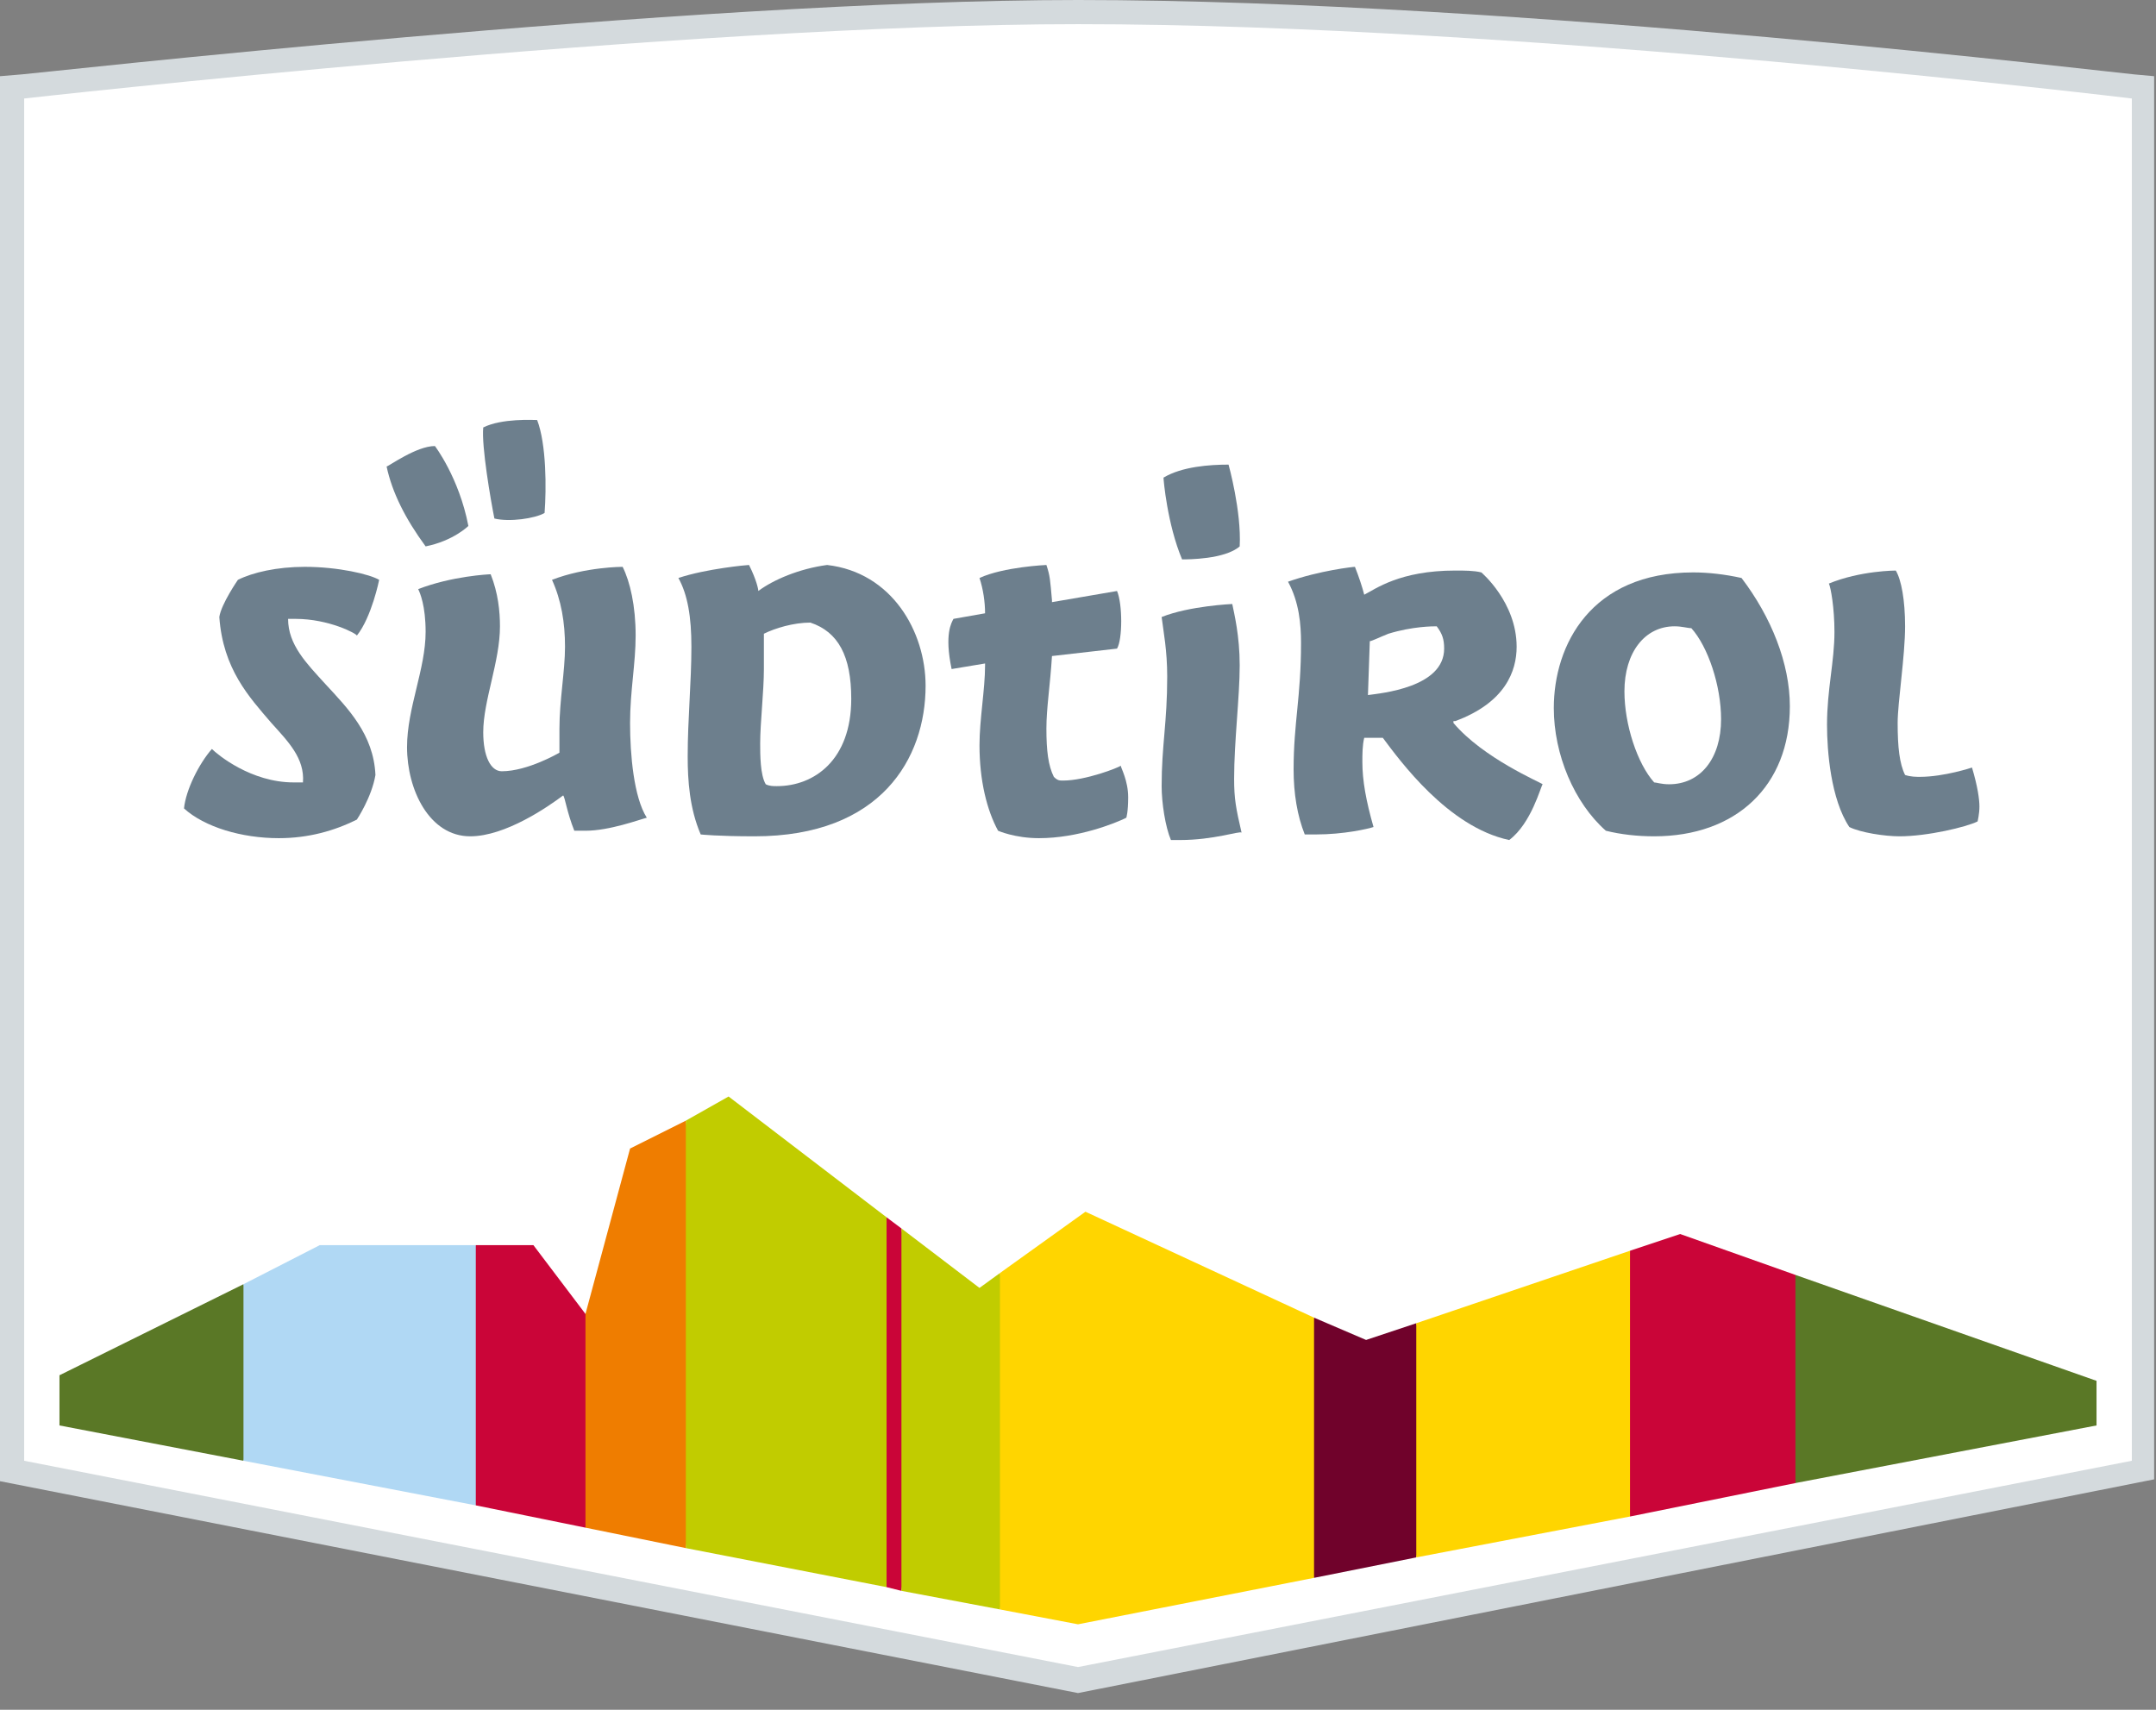 <?xml version="1.0" encoding="utf-8"?>
<!-- Generator: Adobe Illustrator 24.1.2, SVG Export Plug-In . SVG Version: 6.00 Build 0)  -->
<svg version="1.1" xmlns="http://www.w3.org/2000/svg" xmlns:xlink="http://www.w3.org/1999/xlink" x="0px" y="0px"
	 viewBox="0 0 116 92" style="enable-background:new 0 0 116 92;" xml:space="preserve">
<rect x="0" y="0" width="116" height="92" fill="#808080" stroke="none"/>
<style type="text/css">
	.st0{fill:none;}
	.st1{fill:#D4DADD;}
	.st2{fill:#FFFFFF;}
	.st3{fill:#5A7826;}
	.st4{fill:#B0D8F4;}
	.st5{fill:#CA0538;}
	.st6{fill:#EF7D00;}
	.st7{fill:#C1CC00;}
	.st8{fill:#FFD500;}
	.st9{fill:#70022B;}
	.st10{fill:#6D7F8D;}
</style>
<g id="Boundingbox">
	<rect class="st0" width="116" height="92"/>
</g>
<g id="Sźdtirol">
	<g>
		<g>
			<path class="st1" d="M0,79.7V4.1L1.2,4C1.5,4,37,0,58,0c23.5,0,56.5,4,56.8,4l1.1,0.1v75.5L58,91.1L0,79.7z"/>
			<path class="st2" d="M58,1.3c23.7,0,56.7,4,56.7,4v73.3L58,89.7L1.3,78.6V5.3C1.3,5.3,36.9,1.3,58,1.3z"/>
		</g>
		<g>
			<polygon class="st3" points="3.2,74 3.2,76.7 13.1,78.6 15,73.8 13.1,69.1 			"/>
			<polygon class="st4" points="17.2,67 13.1,69.1 13.1,78.6 25.6,81 27.1,74.2 25.6,67 			"/>
			<polygon class="st5" points="31.5,70.7 28.7,67 25.6,67 25.6,81 31.5,82.2 33,75.6 			"/>
			<polygon class="st6" points="36.9,83.3 38.4,71.8 36.9,60.3 33.9,61.8 31.5,70.7 31.5,82.2 			"/>
			<polygon class="st7" points="47.7,65.5 48.3,74.6 47.7,85.4 36.9,83.3 36.9,60.3 39.2,59 			"/>
			<polygon class="st5" points="47.7,65.5 47.7,85.4 48.5,85.6 50,75.7 48.5,66.1 			"/>
			<polygon class="st7" points="53.8,68.5 52.7,69.3 48.5,66.1 48.5,85.6 53.8,86.6 55.6,76.9 			"/>
			<polygon class="st8" points="70.7,84.9 71.9,77.2 70.7,70.9 58.4,65.2 53.8,68.5 53.8,86.6 58,87.4 			"/>
			<polygon class="st9" points="76.2,83.8 77.8,77.4 76.2,71.2 73.5,72.1 70.7,70.9 70.7,84.9 			"/>
			<polygon class="st8" points="87.7,81.6 89.4,74.4 87.7,67.3 76.2,71.2 76.2,83.8 			"/>
			<polygon class="st5" points="96.6,79.8 98.5,74.2 96.6,68.6 90.4,66.4 87.7,67.3 87.7,81.6 			"/>
			<polygon class="st3" points="96.6,68.6 96.6,79.8 112.8,76.7 112.8,74.3 			"/>
		</g>
		<g>
			<path class="st10" d="M15,45.1c-2,0-4-0.6-5.1-1.6c0.1-1,0.8-2.4,1.5-3.2c0.3,0.3,2.1,1.8,4.4,1.8c0.1,0,0.3,0,0.5,0
				c0.1-1.3-0.8-2.2-1.7-3.2c-1.2-1.4-2.6-2.9-2.8-5.7c0.1-0.7,1-2,1-2c0.8-0.4,2.1-0.7,3.6-0.7c1.8,0,3.5,0.4,4,0.7
				c0,0-0.4,2-1.2,3c0-0.1-1.5-0.9-3.3-0.9c-0.1,0-0.3,0-0.4,0c0,1.4,1,2.4,2,3.5c1.2,1.3,2.6,2.7,2.7,4.9c-0.2,1.2-1,2.4-1,2.4
				C18,44.7,16.6,45.1,15,45.1z"/>
			<path class="st10" d="M25.3,45c-2.2,0-3.4-2.5-3.4-4.8c0-2.1,1-4.2,1-6.2c0-1.4-0.3-2.1-0.4-2.3c1.8-0.7,3.8-0.8,3.9-0.8
				c0.4,1,0.5,2,0.5,2.8c0,1.9-0.9,4-0.9,5.7c0,1.3,0.4,2.1,1,2.1c1.4,0,3.1-1,3.1-1c0-0.1,0-0.6,0-1.3c0-1.5,0.3-3.1,0.3-4.4
				c0-1.3-0.2-2.5-0.7-3.6c1.8-0.7,3.8-0.7,3.8-0.7c0.4,0.8,0.7,2.1,0.7,3.7c0,1.5-0.3,3-0.3,4.7c0,1.7,0.2,4,0.9,5.1
				c-0.4,0.1-2,0.7-3.3,0.7c-0.2,0-0.5,0-0.6,0c-0.4-1-0.5-1.8-0.6-1.9C29.5,43.4,27.2,45,25.3,45z M22.9,29.4
				c-1.1-1.5-1.8-2.9-2.1-4.3l0,0c0.1,0,1.6-1.1,2.6-1.1c0,0,1.3,1.7,1.8,4.3C25.2,28.3,24.4,29.1,22.9,29.4z M26.6,27.9
				c-0.2-1-0.7-3.9-0.6-4.9c1-0.5,2.7-0.4,2.9-0.4c0.5,1.3,0.5,3.7,0.4,5C28.8,27.9,27.4,28.1,26.6,27.9z"/>
			<path class="st10" d="M40.6,45c-2,0-2.9-0.1-2.9-0.1C37.1,43.5,37,42,37,40.7c0-2,0.2-4,0.2-5.9c0-1.6-0.2-2.8-0.7-3.7
				c1.5-0.5,3.7-0.7,3.8-0.7c0.4,0.8,0.5,1.3,0.5,1.4c0.8-0.6,2.2-1.2,3.7-1.4c3.5,0.4,5.3,3.6,5.3,6.5C49.8,40.8,47.4,45,40.6,45z
				 M43.6,33.5c-0.9,0-1.9,0.3-2.5,0.6c0,0.2,0,0.6,0,1.9c0,1.2-0.2,2.9-0.2,4c0,0.6,0,1.7,0.3,2.2c0.2,0.1,0.4,0.1,0.6,0.1
				c2,0,4-1.4,4-4.7C45.8,35.3,45.1,34,43.6,33.5L43.6,33.5z"/>
			<path class="st10" d="M55.9,45.1c-1.3,0-2.2-0.4-2.2-0.4c-0.6-1.1-1-2.7-1-4.6c0-1.4,0.3-3,0.3-4.3v-0.1L51.2,36
				c-0.4-1.9,0-2.5,0.1-2.7L53,33c0-0.6-0.1-1.3-0.3-1.9c1.3-0.6,3.6-0.7,3.6-0.7c0.2,0.6,0.2,0.8,0.3,1.9l0,0.1l3.5-0.6
				c0.3,0.7,0.3,2.6,0,3.1l-3.5,0.4c-0.1,1.6-0.3,2.8-0.3,3.9c0,1.2,0.1,2,0.4,2.6C56.9,42,57,42,57.2,42c1.2,0,3-0.7,3.1-0.8
				c0,0.1,0.4,0.8,0.4,1.7c0,0.8-0.1,1.1-0.1,1.1C60,44.3,58,45.1,55.9,45.1z"/>
			<path class="st10" d="M63.5,45.2c-0.3,0-0.5,0-0.5,0c-0.3-0.7-0.5-2-0.5-2.9c0-2.2,0.3-3.4,0.3-5.9c0-1.4-0.2-2.4-0.3-3.2
				c1.5-0.6,3.8-0.7,3.8-0.7c0.1,0.5,0.4,1.7,0.4,3.3c0,1.7-0.3,4.1-0.3,6.1c0,1.1,0.1,1.6,0.4,2.9C66.7,44.7,65.3,45.2,63.5,45.2z
				 M63.6,30.1c-0.8-1.9-1-4.3-1-4.4c1-0.6,2.5-0.7,3.5-0.7c0,0,0.7,2.5,0.6,4.4C65.9,30.1,63.9,30.1,63.6,30.1L63.6,30.1z"/>
			<path class="st10" d="M81.2,45.2c-3.3-0.7-5.9-4.3-6.8-5.5c0,0,0,0-0.1,0c-0.1,0-0.5,0-0.9,0c-0.1,0.4-0.1,0.9-0.1,1.3
				c0,1,0.2,2.1,0.6,3.5c-0.3,0.1-1.6,0.4-3.1,0.4c-0.4,0-0.6,0-0.6,0c-0.4-1-0.6-2.2-0.6-3.5c0-2.5,0.4-3.9,0.4-6.8
				c0-1-0.1-2.2-0.7-3.3c1.7-0.6,3.5-0.8,3.6-0.8c0.2,0.5,0.4,1.1,0.5,1.5c0.6-0.3,1.9-1.3,4.9-1.3c0.5,0,1,0,1.4,0.1
				c0,0,1.9,1.6,1.9,4c0,1.3-0.6,3-3.3,4l-0.1,0l0,0.1c1.6,1.9,4.7,3.2,4.8,3.3C82.9,42.3,82.4,44.3,81.2,45.2z M74.7,34.1
				c-0.5,0.2-0.9,0.4-1,0.4c0,0.1-0.1,2.9-0.1,2.9c0.7-0.1,4.1-0.4,4.1-2.5c0-0.5-0.1-0.8-0.4-1.2C77.1,33.7,76,33.7,74.7,34.1z"/>
			<path class="st10" d="M89,45c-0.9,0-1.8-0.1-2.6-0.3c-1.7-1.5-2.8-4.1-2.8-6.6c0-3.4,2-7.3,7.5-7.3c0.8,0,1.7,0.1,2.6,0.3
				c1.6,2.1,2.6,4.6,2.6,6.9C96.3,42.3,93.4,45,89,45z M90.1,33.7c-1.6,0-2.7,1.4-2.7,3.5c0,1.8,0.7,3.9,1.6,4.9
				c0.1,0,0.4,0.1,0.8,0.1c1.7,0,2.8-1.4,2.8-3.5c0-1.8-0.7-3.9-1.6-4.9C90.8,33.8,90.5,33.7,90.1,33.7z"/>
			<path class="st10" d="M102.2,45c-0.8,0-2.1-0.2-2.7-0.5c-1-1.5-1.2-4.1-1.2-5.5c0-1.9,0.4-3.4,0.4-5c0-1.3-0.2-2.4-0.3-2.6
				c1.7-0.7,3.6-0.7,3.6-0.7c0.3,0.5,0.5,1.6,0.5,3c0,1.6-0.4,4.1-0.4,5.2c0,1.3,0.1,2.2,0.4,2.8c0.3,0.1,0.6,0.1,0.8,0.1
				c1.3,0,2.8-0.5,2.8-0.5c0.3,1,0.4,1.7,0.4,2.1c0,0.4-0.1,0.8-0.1,0.8C105.8,44.5,103.7,45,102.2,45z"/>
		</g>
	</g>
</g>
</svg>
